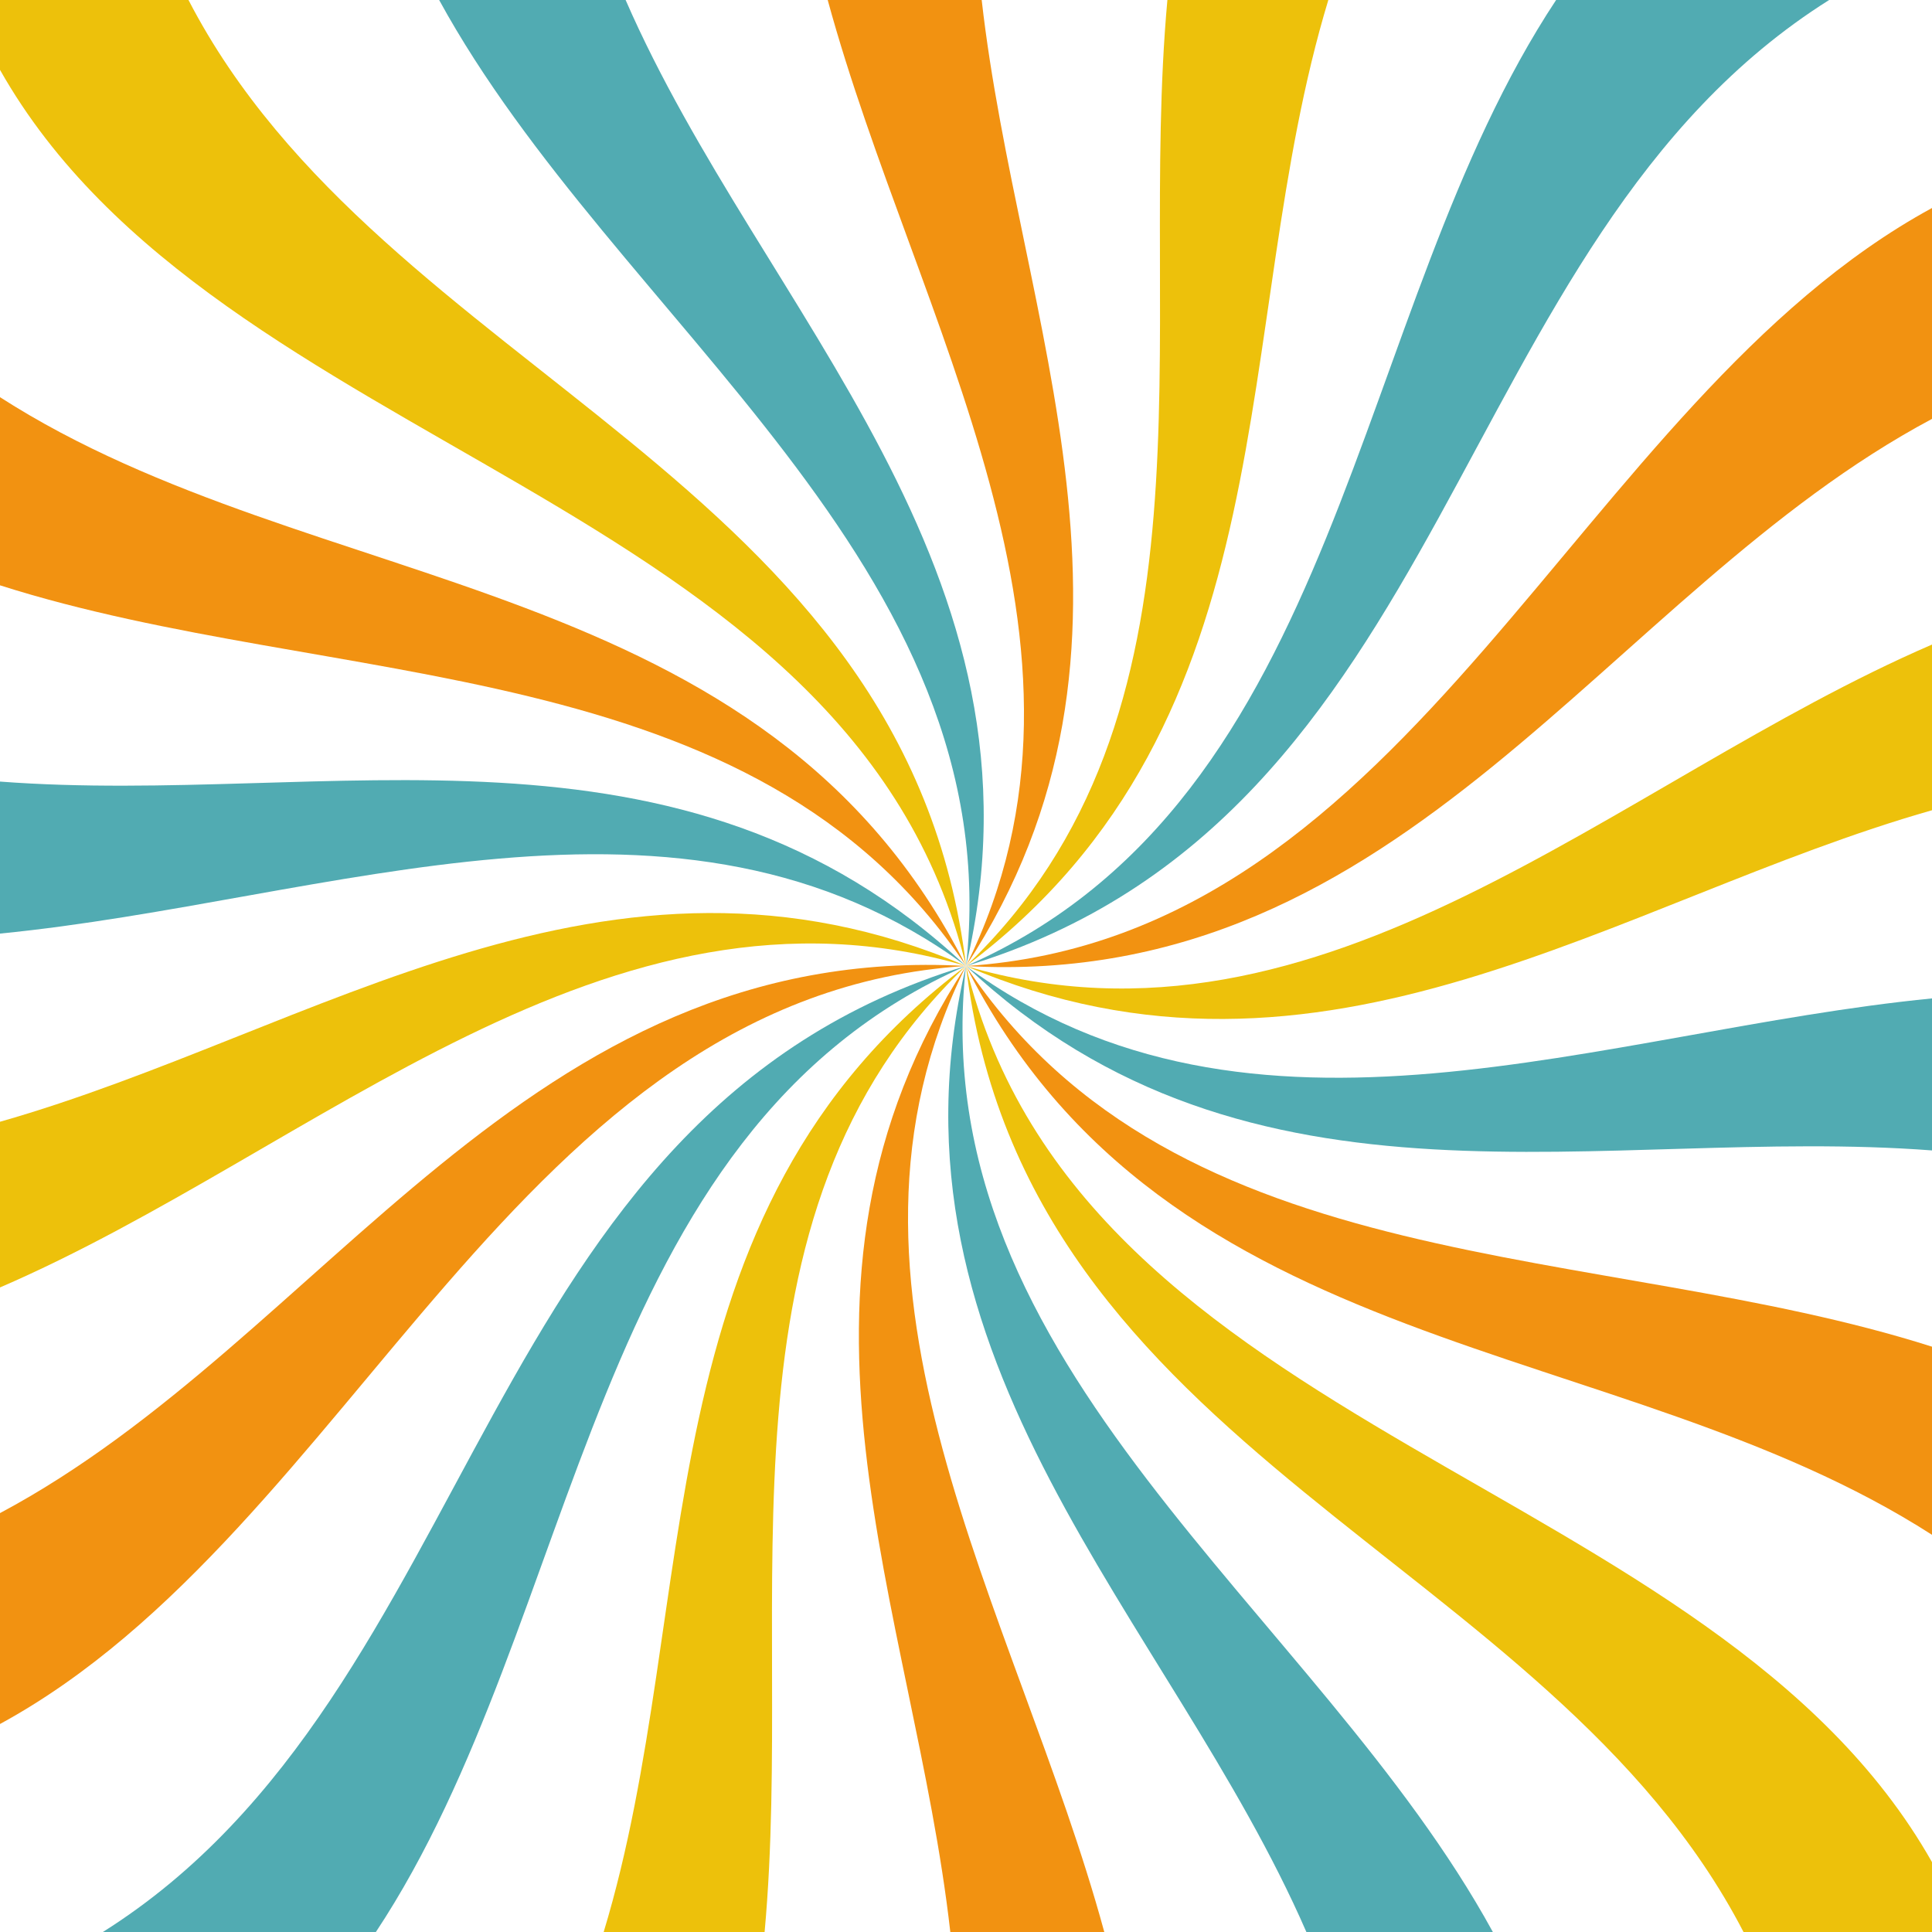 <?xml version="1.0" encoding="UTF-8" standalone="no"?><svg xmlns="http://www.w3.org/2000/svg" xmlns:xlink="http://www.w3.org/1999/xlink" fill="#000000" height="500" preserveAspectRatio="xMidYMid meet" version="1" viewBox="0.0 0.0 500.0 500.0" width="500" zoomAndPan="magnify"><g data-name="Tla"><g data-name="tlo-4"><g id="change1_1"><path d="M0 0H500V500H0z" fill="#ffffff"/></g><g><g id="change2_1"><path d="M343.77,0c-25.87,85.29-8.66,186.26-93.76,250C317.95,185.08,294.21,86.78,302.12,0h41.65Z" fill="#edc10b"/></g><g id="change2_2"><path d="M197.88,500h-41.65c25.87-85.29,8.66-186.26,93.76-250-67.94,64.92-44.2,163.22-52.11,250Z" fill="#edc10b"/></g><g id="change3_1"><path d="M473.38,0c-99.3,62.49-95.65,211.37-223.37,250.01C348.63,206.72,349.08,81.04,402.72,0h70.66Z" fill="#51abb2"/></g><g id="change3_2"><path d="M249.99,249.99c-98.62,43.29-99.07,168.97-152.71,250.01H26.62c99.3-62.49,95.65-211.37,223.37-250.01Z" fill="#51abb2"/></g><g id="change4_1"><path d="M500,53.83v54.58c-84.56,45.07-135.76,147.92-249.99,141.6,116.72-7.55,157.87-146.01,249.99-196.18Z" fill="#f29211"/></g><g id="change4_2"><path d="M249.99,249.99C133.27,257.54,92.12,396,0,446.17v-54.58c84.56-45.07,135.76-147.92,249.99-141.6Z" fill="#f29211"/></g><g id="change2_3"><path d="M500,166.81v42.88c-81.6,23.23-157.3,79.98-249.99,40.32,93.02,27.19,168.01-47.8,249.99-83.2Z" fill="#edc10b"/></g><g id="change2_4"><path d="M249.99,249.99C156.97,222.8,81.98,297.79,0,333.19v-42.88c81.6-23.23,157.3-79.98,249.99-40.32Z" fill="#edc10b"/></g><g id="change3_3"><path d="M500,258.39v39.34c-85-6.47-176.08,21.61-249.99-47.72,74.21,54.51,164.69,16.77,249.99,8.38Z" fill="#51abb2"/></g><g id="change3_4"><path d="M249.99,249.99c-74.21-54.51-164.69-16.77-249.99-8.38v-39.34c85,6.47,176.08-21.61,249.99,47.72Z" fill="#51abb2"/></g><g id="change4_3"><path d="M500,348.52v48.69c-81.45-52.34-197.87-44.11-250.01-147.2,54.84,82.21,163.61,70.99,250.01,98.51Z" fill="#f29211"/></g><g id="change4_4"><path d="M250.01,249.99C195.17,167.78,86.4,179,0,151.48v-48.69c81.45,52.34,197.87,44.11,250.01,147.2Z" fill="#f29211"/></g><g id="change2_5"><path d="M500,481.92v18.08h-48.78c-50.39-97.34-186.03-123.13-201.23-249.99,29.8,122.23,193.55,132.05,250.01,231.91Z" fill="#edc10b"/></g><g id="change2_6"><path d="M250.01,249.99C220.21,127.76,56.46,117.94,0,18.08V0H48.78c50.39,97.34,186.03,123.13,201.23,249.99Z" fill="#edc10b"/></g><g id="change3_5"><path d="M386.35,500h-48.26c-35.37-81.15-112.14-147.22-88.1-249.99-11.48,104.05,90.8,166.7,136.36,249.99Z" fill="#51abb2"/></g><g id="change3_6"><path d="M250.01,249.99C261.49,145.94,159.21,83.29,113.65,0h48.26c35.37,81.15,112.14,147.22,88.1,249.99Z" fill="#51abb2"/></g><g id="change4_5"><path d="M285.79,500h-39.85c-9.43-83.33-50.42-166.66,4.05-249.99-41.18,83.33,13.09,166.66,35.8,249.99Z" fill="#f29211"/></g><g id="change4_6"><path d="M250.01,249.99c41.18-83.33-13.09-166.66-35.8-249.99h39.85c9.43,83.33,50.42,166.66-4.05,249.99Z" fill="#f29211"/></g></g></g></g></svg>